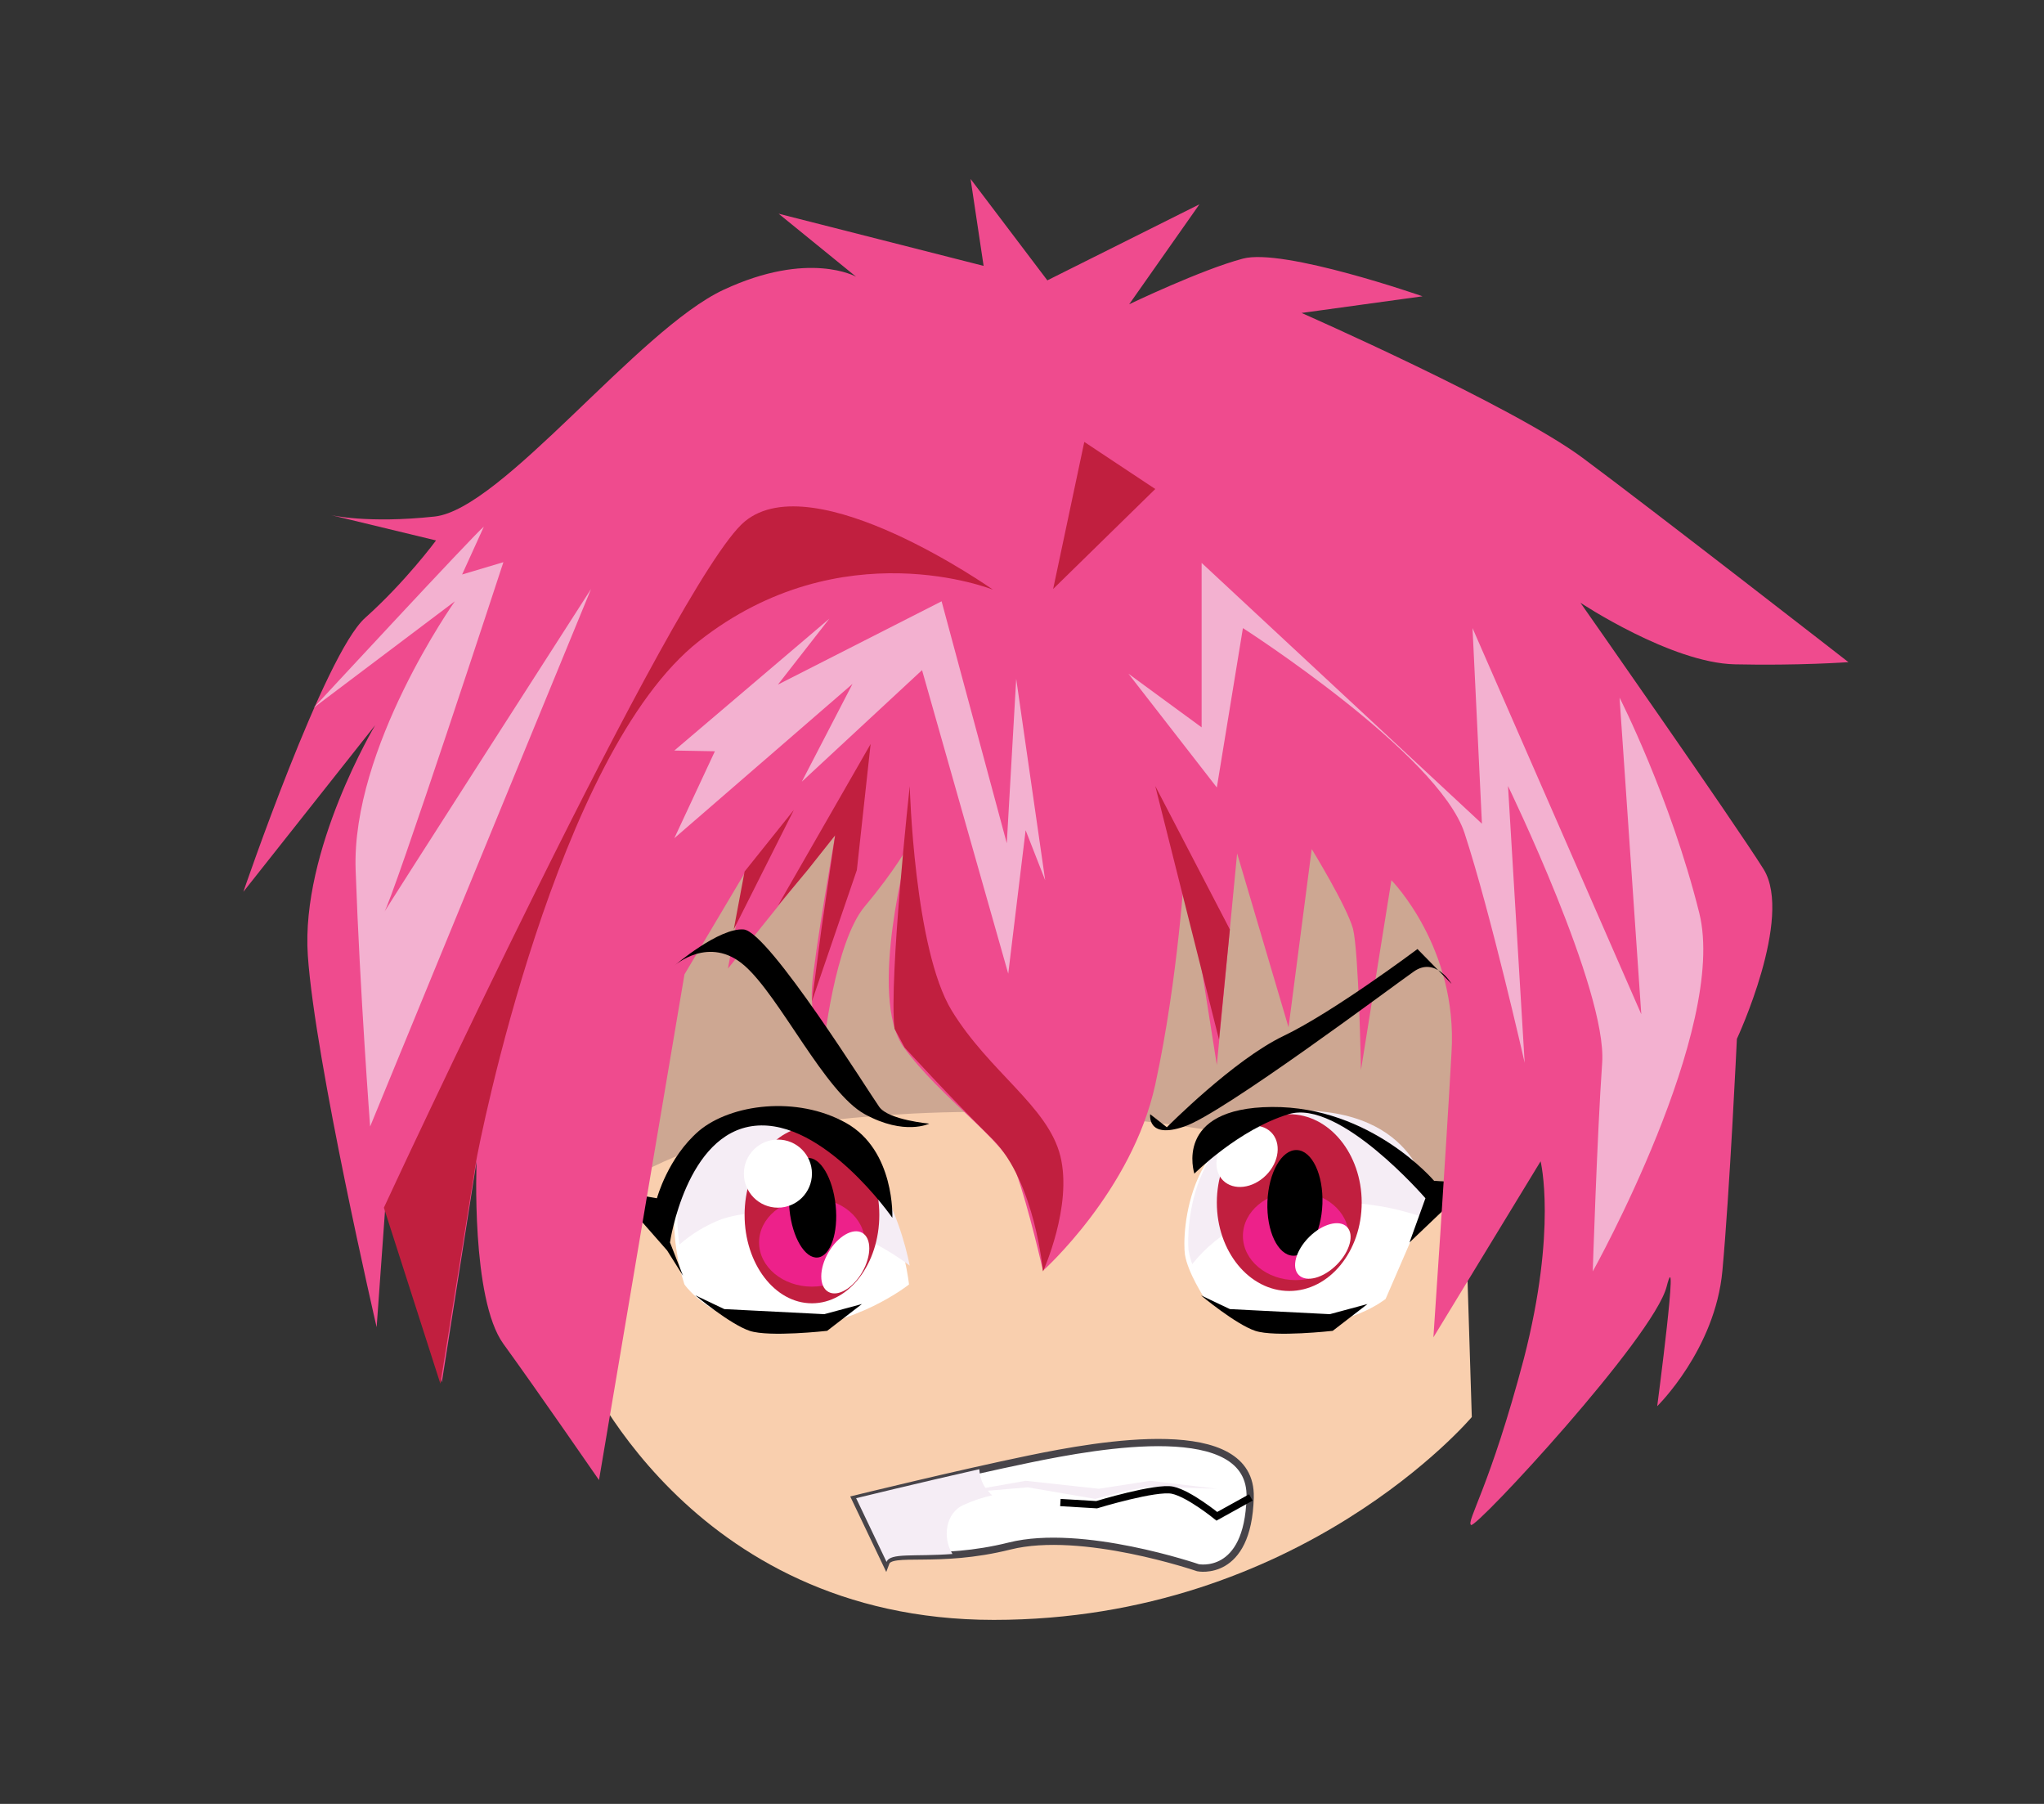 <?xml version="1.0" encoding="utf-8"?>
<!-- Generator: Adobe Illustrator 20.1.0, SVG Export Plug-In . SVG Version: 6.00 Build 0)  -->
<svg version="1.1" id="Layer_1" xmlns="http://www.w3.org/2000/svg" xmlns:xlink="http://www.w3.org/1999/xlink" x="0px" y="0px"
	 viewBox="0 0 282.2 249" style="enable-background:new 0 0 282.2 249;" xml:space="preserve">
<rect x="0" y="0" width="282.2" height="249" fill="#333333" stroke="none"/>
<style type="text/css">
	.st0{fill:#F9CFAE;}
	.st1{fill:#CDA792;}
	.st2{fill:#FFFFFF;stroke:#474449;stroke-miterlimit:10;}
	.st3{fill:#F5EDF5;}
	.st4{fill:#FFFFFF;}
	.st5{fill:#C11F3F;}
	.st6{fill:#ED218A;}
	.st7{fill:#EF4B8E;}
	.st8{fill:#FFFFFF;stroke:#000000;stroke-miterlimit:10;}
	.st9{fill:#F3B1D0;}
</style>
<path class="st0" d="M82.3,157.3L80,187.8c0,0,14.8,35.8,57.2,35.8s66-28,66-28l-2.7-86.7c0,0-28.8-26.8-58.9-27.7
	c-30.1-0.8-57.4,27.3-57.4,27.3L82.3,157.3z"/>
<path class="st1" d="M126.2,153.7c20.4-1,41,1.4,60.7,6.4c5.1,1.3,10.3,2.8,15.3,4.5l-1.7-55.6c0,0-28.8-26.8-58.9-27.7
	c-30.1-0.8-57.4,27.3-57.4,27.3l-1.8,48.7l-0.7,9.2C93.5,156.5,111.3,154.5,126.2,153.7z"/>
<path class="st2" d="M122.3,215.7l-4.2-8.8c0,0,14.3-3.5,24-5.5s30.8-5.8,30.5,5.3s-7.2,9.7-7.2,9.7s-16-5.5-26-3
	S123,213.8,122.3,215.7z"/>
<path class="st3" d="M133.1,207.7c1.3-0.6,2.6-1,3.9-1.3c-0.1-0.1-0.3-0.2-0.4-0.4c-0.9-0.8-1.3-2-1.4-3.2c-8.4,1.9-17,4-17,4
	l4.2,8.8c0.5-1.3,3.8-0.7,9.1-1.1C130.1,212.3,130.5,208.8,133.1,207.7z"/>
<path class="st4" d="M94.5,177.3c0,0-7.2-20.8,10.7-22.2s20.3,22.2,20.3,22.2s-7.5,6-17.2,6S94.5,177.3,94.5,177.3z"/>
<path class="st4" d="M166.3,179.2c0,0-2.3-3.5-2.7-6s0-19.7,16.2-19.3c16.2,0.3,17,12.7,17,12.7l-5.5,12.7c0,0-5.2,4.2-13,3.3
	C170.5,181.7,166.3,179.2,166.3,179.2z"/>
<path class="st3" d="M99.6,168.3c8-2.7,19.1,1.2,26,6.4c-1.2-5.9-5.6-21-20-19.9c-12.1,0.9-12.7,10.8-11.8,17
	C95.5,170.3,97.5,169.1,99.6,168.3z"/>
<path class="st3" d="M164.6,174.5c1.8-2.3,4.2-4.2,6.8-5.6c5.7-3,12.2-3.5,18.5-2.5c2.2,0.3,4.4,0.9,6.6,1.6l0.8-2
	c0,0-0.8-12.3-17-12.7c-16.2-0.3-16.5,16.8-16.2,19.3C164.2,173.3,164.4,173.9,164.6,174.5z"/>
<ellipse class="st5" cx="112.1" cy="167.7" rx="9.3" ry="12.2"/>
<ellipse class="st6" cx="112.1" cy="171.5" rx="7.3" ry="6.1"/>
<ellipse transform="matrix(0.995 -0.103 0.103 0.995 -16.522 12.392)" cx="112.1" cy="166.7" rx="3.2" ry="6.9"/>
<ellipse class="st5" cx="178" cy="166" rx="10" ry="12.2"/>
<circle class="st4" cx="107.4" cy="162" r="4.7"/>
<ellipse transform="matrix(0.5 -0.866 0.866 0.5 -92.506 188.209)" class="st4" cx="116.7" cy="174.2" rx="4.7" ry="2.7"/>
<ellipse class="st6" cx="178.9" cy="170.6" rx="7.3" ry="6.1"/>
<ellipse transform="matrix(3.626813e-02 -0.999 0.999 3.626813e-02 6.458 338.739)" cx="178.9" cy="166" rx="7.3" ry="3.8"/>
<ellipse transform="matrix(0.707 -0.707 0.707 0.707 -68.631 179.745)" class="st4" cx="182.7" cy="172.7" rx="4.7" ry="2.7"/>
<ellipse transform="matrix(0.707 -0.707 0.707 0.707 -62.409 168.521)" class="st4" cx="172.2" cy="159.6" rx="4.7" ry="3.7"/>
<path d="M92.5,171.5c0,0,2.2-15.1,11.7-16.1c9.5-1,19,12.7,19,12.7s0.4-9.3-6.4-13.1c-6.8-3.8-15.9-2.6-20.3,1.1
	c-4.3,3.7-5.8,9.3-5.8,9.3l-5.8-1l7.2,8.2l2.2,3.5L92.5,171.5z"/>
<path d="M194.6,171.5l2.2-6.1c0,0-11.9-13.8-18.9-11.6c-6.9,2.1-13,8.2-13,8.2s-3-9.1,10.7-9.2C189.3,152.7,198,163,198,163l5.2,0.3
	L194.6,171.5z"/>
<path d="M96,178.8l4,1.9l13.8,0.7l5.2-1.4l-4.8,3.7c0,0-8,0.9-10.7,0S96,178.8,96,178.8z"/>
<path d="M165.8,178.8l4,1.9l13.8,0.7l5.2-1.4l-4.8,3.7c0,0-8,0.9-10.7,0S165.8,178.8,165.8,178.8z"/>
<path class="st7" d="M115.3,115.3c0,0-2.9,16.5-3.2,21s1.6,8.3,1.6,8.3s1.5-14.5,5.7-19.5s6.1-8.5,6.1-8.5s-5.8,21-0.7,28
	s13.8,12.7,15.5,17.3c1.7,4.7,3.7,13.5,3.7,13.5s12.3-11,15.5-25.7c3.2-14.7,4.1-30.5,4.1-30.5l4.4,27.8l2.8-29.2l7.1,24l3.2-24.6
	c0,0,4.8,7.8,5.7,11c0.8,3.2,1.1,19.5,1.1,19.5l4.2-26.2c0,0,9.2,9.3,8.3,23.8c-0.8,14.4-2.5,39.3-2.5,39.3l14.8-24.3
	c0,0,2.3,9.3-2.3,27.2c-4.7,17.8-8,22.5-7.3,23s25.2-25.9,27-32.9c1.8-7-1.3,16.5-1.3,16.5s8-7.8,9-18.7c1-10.8,2-32,2-32
	s7.8-16.7,3.7-23.4c-4.2-6.7-25.3-36.8-25.3-36.8s12.5,8.3,21.3,8.5c8.8,0.2,15.7-0.3,15.7-0.3s-27-21-36.7-28.2
	c-9.7-7.2-38.8-20-38.8-20l16.7-2.3c0,0-19.2-6.7-24.8-5.2c-5.7,1.5-15.7,6.3-15.7,6.3l9.7-13.8l-21,10.5L134,24.7l1.8,12l-28.3-7.2
	l10.7,8.7c0,0-6.5-3.7-18.3,1.8S69.3,70.3,60,71.3s-14.3-0.2-14.3-0.2l14.5,3.5c0,0-4.2,5.7-9.8,10.7s-16.8,37.8-16.8,37.8l18.2-23
	c0,0-10.3,17.2-9.3,31.8s9.5,51.3,9.5,51.3l1.2-16.7l7.8,24.3l4.8-30.5c0,0-0.8,19,3.7,25.2s13.2,18.8,13.2,18.8l11.8-69.8l8.5-14.3
	l-2.5,13.5L115.3,115.3z"/>
<path d="M93.1,133.3c0,0,4.8-4.3,9.7,0c4.9,4.3,11.1,17.5,16.6,20.5s8.9,1.3,8.9,1.3s-5.6-0.5-6.9-2.3c-1.3-1.8-15.2-24.1-18.7-24.5
	C99.3,128,93.1,133.3,93.1,133.3z"/>
<path d="M158.8,153.8l2.3,1.8c0,0,9.2-9.3,16.1-12.6c6.9-3.3,18.5-12,18.5-12l4.7,4.8c0,0-2.2-3.8-5.2-1.7s-26.5,19.7-31.7,21.4
	C158.3,157.3,158.8,153.8,158.8,153.8z"/>
<polygon class="st3" points="168,205.5 158.8,204.4 151.7,205.5 141.6,204.4 131.4,206.2 141.9,205.3 151.2,206.9 155.9,205.7 
	158.8,205.2 "/>
<path class="st8" d="M172.7,206.7l-4.7,2.6c0,0-3.8-3.1-6.1-3.6s-10.5,2-10.5,2l-5-0.3"/>
<path class="st5" d="M65.7,160.5c0.5-3,11.1-56.5,30.8-72s40.6-7.1,40.6-7.1S112.4,64,102.8,72S53,166.7,53,166.7l7.8,24.3
	L65.7,160.5z"/>
<path class="st5" d="M123.5,142c-0.8-6.9,2.1-33.5,2.1-33.5s0.6,22.5,5.8,31s13.3,13.2,15,20.1s-2.4,15.9-2.4,15.9
	s-1.1-12.3-6.9-18.2c-5.9-5.8-12.2-12.7-12.2-12.7L123.5,142z"/>
<polygon class="st5" points="168.3,143.5 159.5,108.5 169.8,128.3 "/>
<polygon class="st5" points="145.4,81.3 159.5,67.5 149.7,61 "/>
<polygon class="st5" points="101.3,128.3 102.8,120.3 109.6,111.8 "/>
<polygon class="st5" points="111.5,120.1 115.3,115.3 113.4,128.3 112.1,138.2 118.3,120.1 120.2,102.7 107.4,125 "/>
<polygon class="st9" points="93.1,103.6 114.5,85.4 107.4,94.5 130,83 139,116.4 140.3,93.7 144.3,121.5 141.6,114.6 139.2,134.4 
	127.3,92.5 110.7,107.9 117.7,94.4 93.1,115.7 98.7,103.7 "/>
<path class="st9" d="M155.8,93l12.2,15.7l3.6-22c0,0,27,17.3,30.6,28.3s8.3,31.7,8.3,31.7l-2.3-38.2c0,0,13.7,28.2,13,38.2
	s-1.3,28.8-1.3,28.8s18.7-33.5,14.7-49.5s-11-29.7-11-29.7l3,43.7l-23.3-53.3l1.3,27l-38.7-36v22.7L155.8,93z"/>
<path class="st9" d="M66.8,72.7c-1,0.7-23.5,25-23.5,25L62.8,83c0,0-14.3,20.2-13.7,37.1s2,35.4,2,35.4l30.5-74.2
	c0,0-29.8,46.4-28.6,44.7c1.2-1.7,16.5-48.4,16.5-48.4l-5.7,1.7L66.8,72.7z"/>
</svg>
